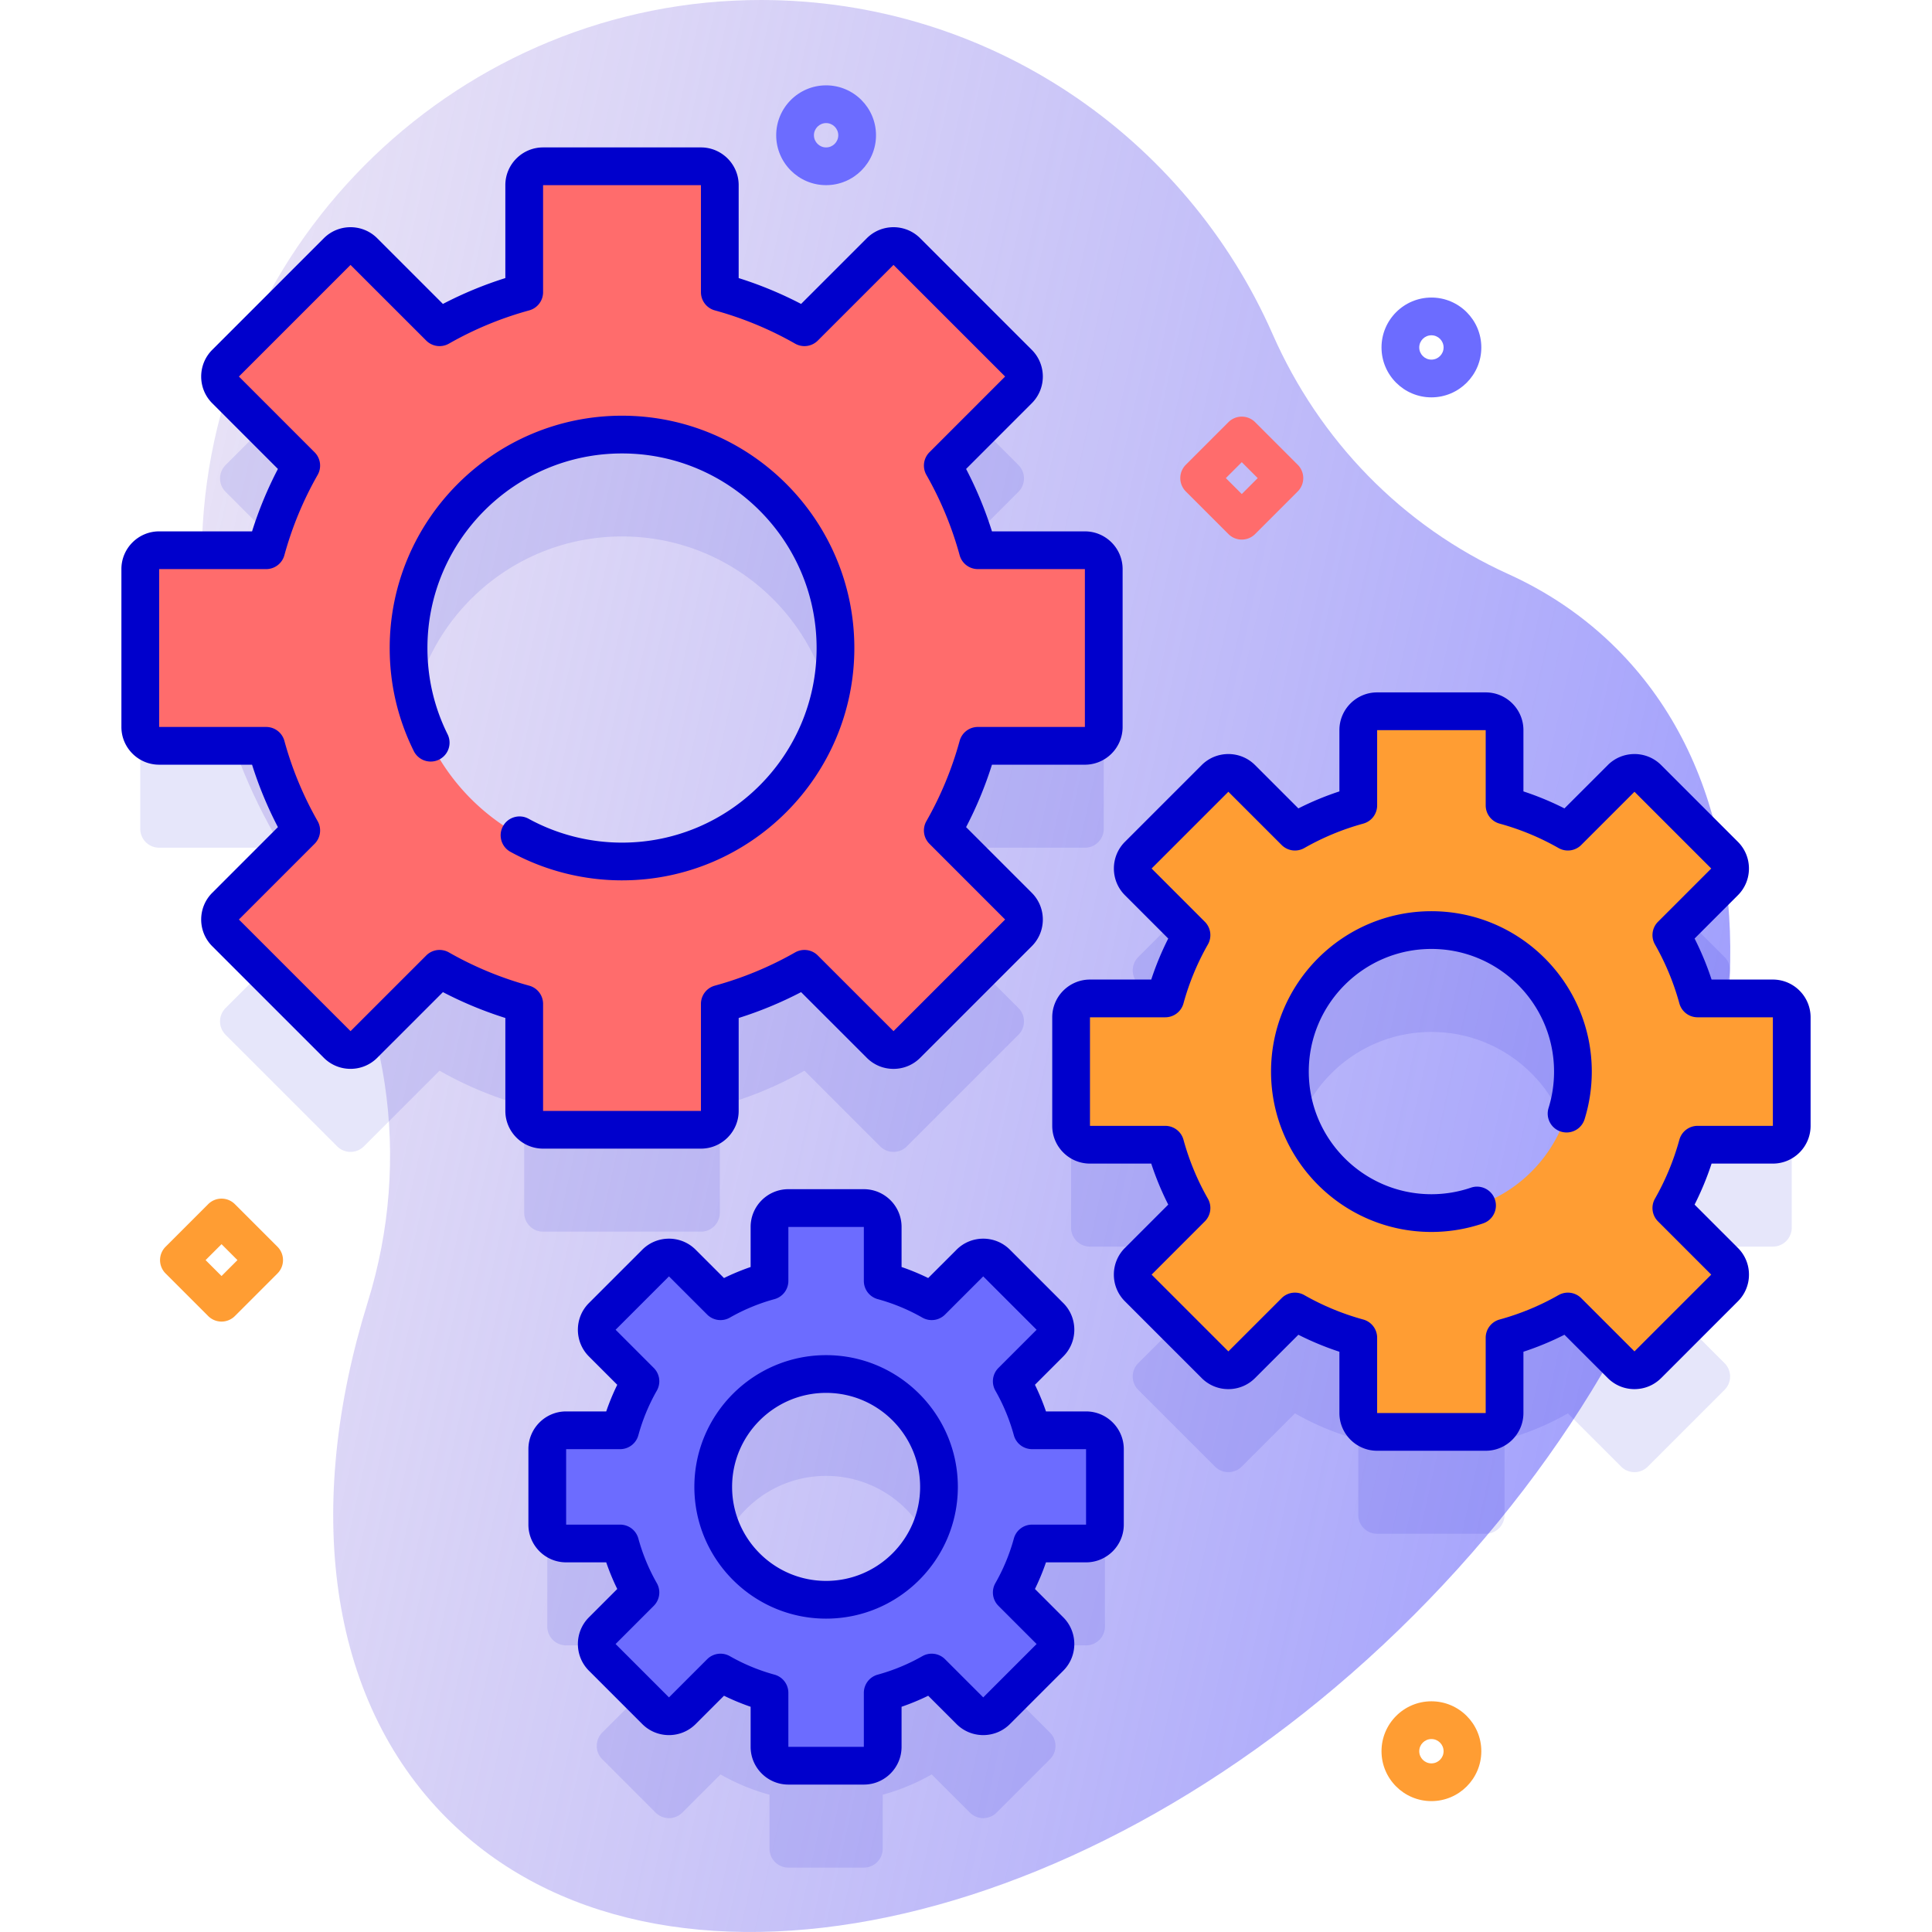 <svg xmlns="http://www.w3.org/2000/svg" version="1.1" xmlns:xlink="http://www.w3.org/1999/xlink" xmlns:svgjs="http://svgjs.com/svgjs" width="512" height="512" x="0" y="0" viewBox="0 0 512 512" style="enable-background:new 0 0 512 512" xml:space="preserve" class=""><g><linearGradient id="a" x1="514.74" x2="-406.352" y1="325.589" y2="121.569" gradientUnits="userSpaceOnUse"><stop offset=".007" stop-color="#9494ff"></stop><stop offset=".992" stop-color="#ffe8dc" stop-opacity="0"></stop></linearGradient><path fill="url(#a)" d="M428.41 171.888c-8.356-8.356-18.026-14.923-28.717-19.765-28.021-12.69-50.051-35.407-62.434-63.565C314.342 36.445 262.284.046 201.713 0 122.402-.06 56.551 63.163 53.566 142.418c-1.277 33.922 8.857 65.421 26.87 90.969 22.877 32.448 28.821 73.782 17.021 111.69-16.764 53.857-10.919 104.898 20.973 136.791 55.888 55.888 170.586 31.804 256.185-53.795 85.598-85.599 109.683-200.296 53.795-256.185z" data-original="url(#a)"></path><g fill="#00c"><path d="M474.827 325.363v-28.77a5 5 0 0 0-5-5h-19.956a72.545 72.545 0 0 0-6.949-16.778l14.109-14.114a4.999 4.999 0 0 0-.001-7.07l-20.343-20.343a5 5 0 0 0-7.07-.001l-14.114 14.109a72.633 72.633 0 0 0-16.778-6.949v-19.956a5 5 0 0 0-5-5h-28.77a5 5 0 0 0-5 5v19.956a72.545 72.545 0 0 0-16.778 6.949l-14.114-14.109a4.999 4.999 0 0 0-7.07.001l-20.343 20.343a5 5 0 0 0-.001 7.07l14.109 14.114a72.651 72.651 0 0 0-6.949 16.778h-19.956a5 5 0 0 0-5 5v28.77a5 5 0 0 0 5 5h19.956a72.545 72.545 0 0 0 6.949 16.778l-14.109 14.114a4.999 4.999 0 0 0 .001 7.07l20.343 20.343a5 5 0 0 0 7.07.001l14.114-14.109a72.651 72.651 0 0 0 16.778 6.949v19.956a5 5 0 0 0 5 5h28.77a5 5 0 0 0 5-5v-19.956a72.545 72.545 0 0 0 16.778-6.949l14.114 14.109a4.999 4.999 0 0 0 7.07-.001l20.343-20.343a5 5 0 0 0 .001-7.07l-14.109-14.114a72.651 72.651 0 0 0 6.949-16.778h19.956a5 5 0 0 0 5-5zm-95.487 23.115c-20.711 0-37.5-16.789-37.5-37.5s16.789-37.5 37.5-37.5 37.5 16.789 37.5 37.5-16.789 37.5-37.5 37.5zM292.818 431.041V411.04a5 5 0 0 0-5-5h-14.312a56.18 56.18 0 0 0-5.377-12.984l10.119-10.122a4.999 4.999 0 0 0-.001-7.07l-14.143-14.143a5 5 0 0 0-7.07-.001l-10.122 10.119a56.162 56.162 0 0 0-12.984-5.377V352.15a5 5 0 0 0-5-5h-20.002a5 5 0 0 0-5 5v14.312a56.18 56.18 0 0 0-12.984 5.377L180.82 361.72a4.999 4.999 0 0 0-7.07.001l-14.144 14.143a5 5 0 0 0-.001 7.07l10.119 10.122a56.162 56.162 0 0 0-5.377 12.984h-14.312a5 5 0 0 0-5 5v20.002a5 5 0 0 0 5 5h14.312a56.18 56.18 0 0 0 5.377 12.984l-10.119 10.122a4.999 4.999 0 0 0 .001 7.07l14.144 14.143a5 5 0 0 0 7.07.001l10.122-10.119a56.162 56.162 0 0 0 12.984 5.377v14.312a5 5 0 0 0 5 5h20.002a5 5 0 0 0 5-5V475.62a56.18 56.18 0 0 0 12.984-5.377l10.122 10.119a4.999 4.999 0 0 0 7.07-.001l14.143-14.143a5 5 0 0 0 .001-7.07l-10.119-10.122a56.162 56.162 0 0 0 5.377-12.984h14.312a5.001 5.001 0 0 0 5-5.001zm-73.892 19.913c-16.521 0-29.914-13.393-29.914-29.914s13.393-29.914 29.914-29.914 29.914 13.393 29.914 29.914-13.393 29.914-29.914 29.914zM292.507 219.653v-41.835a5 5 0 0 0-5-5h-28.366a97.032 97.032 0 0 0-9.291-22.433l20.055-20.062a4.999 4.999 0 0 0-.001-7.07l-29.582-29.582a5 5 0 0 0-7.07-.001l-20.062 20.055a97.12 97.12 0 0 0-22.433-9.291V76.068a5 5 0 0 0-5-5h-41.835a5 5 0 0 0-5 5v28.366a97.032 97.032 0 0 0-22.433 9.291L96.428 93.67a4.999 4.999 0 0 0-7.07.001l-29.582 29.582a5 5 0 0 0-.001 7.07l20.055 20.062a97.12 97.12 0 0 0-9.291 22.433H42.173a5 5 0 0 0-5 5v41.835a5 5 0 0 0 5 5h28.366a97.032 97.032 0 0 0 9.291 22.433l-20.055 20.062a4.999 4.999 0 0 0 .001 7.07L89.358 303.8a5 5 0 0 0 7.07.001l20.062-20.055a97.12 97.12 0 0 0 22.433 9.291v28.366a5 5 0 0 0 5 5h41.835a5 5 0 0 0 5-5v-28.366a97.032 97.032 0 0 0 22.433-9.291l20.062 20.055a4.999 4.999 0 0 0 7.07-.001l29.582-29.582a5 5 0 0 0 .001-7.07l-20.055-20.062a97.12 97.12 0 0 0 9.291-22.433h28.366a5 5 0 0 0 4.999-5zm-127.667 35.65c-31.242 0-56.568-25.326-56.568-56.568s25.326-56.568 56.568-56.568 56.568 25.326 56.568 56.568-25.326 56.568-56.568 56.568z" opacity=".1" fill="#0000cc" data-original="#0000cc"></path></g><path fill="#ff9d33" d="M474.827 298.363v-28.77a5 5 0 0 0-5-5h-19.956a72.545 72.545 0 0 0-6.949-16.778l14.109-14.114a4.999 4.999 0 0 0-.001-7.07l-20.343-20.343a5 5 0 0 0-7.07-.001l-14.114 14.109a72.633 72.633 0 0 0-16.778-6.949v-19.956a5 5 0 0 0-5-5h-28.77a5 5 0 0 0-5 5v19.956a72.545 72.545 0 0 0-16.778 6.949l-14.114-14.109a4.999 4.999 0 0 0-7.07.001l-20.343 20.343a5 5 0 0 0-.001 7.07l14.109 14.114a72.651 72.651 0 0 0-6.949 16.778h-19.956a5 5 0 0 0-5 5v28.77a5 5 0 0 0 5 5h19.956a72.545 72.545 0 0 0 6.949 16.778l-14.109 14.114a4.999 4.999 0 0 0 .001 7.07l20.343 20.343a5 5 0 0 0 7.07.001l14.114-14.109a72.651 72.651 0 0 0 16.778 6.949v19.956a5 5 0 0 0 5 5h28.77a5 5 0 0 0 5-5v-19.956a72.545 72.545 0 0 0 16.778-6.949l14.114 14.109a4.999 4.999 0 0 0 7.07-.001l20.343-20.343a5 5 0 0 0 .001-7.07l-14.109-14.114a72.651 72.651 0 0 0 6.949-16.778h19.956a5 5 0 0 0 5-5zm-95.487 23.115c-20.711 0-37.5-16.789-37.5-37.5s16.789-37.5 37.5-37.5 37.5 16.789 37.5 37.5-16.789 37.5-37.5 37.5z" data-original="#ff9d33"></path><path fill="#0000cc" d="M393.725 384.465h-28.77c-5.514 0-10-4.486-10-10v-16.239a77.856 77.856 0 0 1-10.871-4.503l-11.486 11.482a9.935 9.935 0 0 1-7.07 2.928h-.001a9.93 9.93 0 0 1-7.071-2.931l-20.342-20.342a9.932 9.932 0 0 1-2.929-7.07 9.933 9.933 0 0 1 2.928-7.07l11.482-11.486a77.894 77.894 0 0 1-4.503-10.87h-16.239c-5.514 0-10-4.486-10-10v-28.77c0-5.514 4.486-10 10-10h16.239a77.736 77.736 0 0 1 4.503-10.871l-11.482-11.486c-3.897-3.897-3.897-10.241 0-14.141l20.344-20.343c3.899-3.9 10.243-3.898 14.141-.002l11.486 11.483a77.74 77.74 0 0 1 10.871-4.504v-16.238c0-5.514 4.486-10 10-10h28.77c5.514 0 10 4.486 10 10v16.238a77.79 77.79 0 0 1 10.871 4.504l11.486-11.483c3.9-3.897 10.244-3.896 14.141.002l20.343 20.343c3.898 3.899 3.898 10.243 0 14.141l-11.482 11.486a77.786 77.786 0 0 1 4.503 10.871h16.239c5.514 0 10 4.486 10 10v28.77c0 5.514-4.486 10-10 10h-16.239a77.794 77.794 0 0 1-4.503 10.87l11.482 11.486a9.935 9.935 0 0 1 2.928 7.07 9.935 9.935 0 0 1-2.929 7.071l-20.343 20.342c-1.888 1.889-4.399 2.93-7.07 2.93s-5.182-1.039-7.071-2.928l-11.486-11.482a77.756 77.756 0 0 1-10.871 4.503v16.239c.001 5.514-4.485 10-9.999 10zm-50.547-41.904c.847 0 1.699.215 2.474.655a67.677 67.677 0 0 0 15.623 6.471 5 5 0 0 1 3.681 4.822v19.956h28.77v-19.956a5 5 0 0 1 3.681-4.823 67.586 67.586 0 0 0 15.623-6.47 5.003 5.003 0 0 1 6.01.809l14.114 14.108 20.343-20.343-14.109-14.114a5.001 5.001 0 0 1-.808-6.011 67.695 67.695 0 0 0 6.471-15.622 5 5 0 0 1 4.823-3.68h19.956v-28.77h-19.956a5 5 0 0 1-4.823-3.681 67.713 67.713 0 0 0-6.471-15.624 5 5 0 0 1 .809-6.01l14.109-14.113-20.343-20.343-14.113 14.109a5.005 5.005 0 0 1-6.01.809 67.643 67.643 0 0 0-15.623-6.471 5.002 5.002 0 0 1-3.681-4.823v-19.955h-28.77v19.955a4.998 4.998 0 0 1-3.681 4.822 67.683 67.683 0 0 0-15.623 6.472 5.002 5.002 0 0 1-6.01-.809l-14.113-14.109-20.343 20.343 14.108 14.113a5.002 5.002 0 0 1 .809 6.01 67.713 67.713 0 0 0-6.471 15.624 5 5 0 0 1-4.823 3.681h-19.956v28.77h19.956a5 5 0 0 1 4.823 3.68 67.65 67.65 0 0 0 6.471 15.623 5 5 0 0 1-.809 6.01l-14.108 14.114 20.343 20.343 14.113-14.108a4.988 4.988 0 0 1 3.534-1.464zm36.162-16.082c-23.435 0-42.5-19.065-42.5-42.5s19.065-42.5 42.5-42.5 42.5 19.065 42.5 42.5c0 4.301-.642 8.547-1.907 12.621a5 5 0 0 1-9.55-2.967 32.524 32.524 0 0 0 1.457-9.654c0-17.921-14.58-32.5-32.5-32.5s-32.5 14.579-32.5 32.5 14.58 32.5 32.5 32.5c3.569 0 7.095-.585 10.48-1.737 2.612-.894 5.455.506 6.345 3.12s-.507 5.455-3.121 6.346a42.45 42.45 0 0 1-13.704 2.271z" data-original="#0000cc"></path><path fill="#6c6cff" d="M292.818 404.041V384.04a5 5 0 0 0-5-5h-14.312a56.18 56.18 0 0 0-5.377-12.984l10.119-10.122a4.999 4.999 0 0 0-.001-7.07l-14.143-14.143a5 5 0 0 0-7.07-.001l-10.122 10.119a56.162 56.162 0 0 0-12.984-5.377V325.15a5 5 0 0 0-5-5h-20.002a5 5 0 0 0-5 5v14.312a56.18 56.18 0 0 0-12.984 5.377L180.82 334.72a4.999 4.999 0 0 0-7.07.001l-14.144 14.143a5 5 0 0 0-.001 7.07l10.119 10.122a56.162 56.162 0 0 0-5.377 12.984h-14.312a5 5 0 0 0-5 5v20.002a5 5 0 0 0 5 5h14.312a56.18 56.18 0 0 0 5.377 12.984l-10.119 10.122a4.999 4.999 0 0 0 .001 7.07l14.144 14.143a5 5 0 0 0 7.07.001l10.122-10.119a56.162 56.162 0 0 0 12.984 5.377v14.312a5 5 0 0 0 5 5h20.002a5 5 0 0 0 5-5V448.62a56.18 56.18 0 0 0 12.984-5.377l10.122 10.119a4.999 4.999 0 0 0 7.07-.001l14.143-14.143a5 5 0 0 0 .001-7.07l-10.119-10.122a56.162 56.162 0 0 0 5.377-12.984h14.312a5.001 5.001 0 0 0 5-5.001zm-73.892 19.913c-16.521 0-29.914-13.393-29.914-29.914s13.393-29.914 29.914-29.914 29.914 13.393 29.914 29.914-13.393 29.914-29.914 29.914z" data-original="#6c6cff"></path><path fill="#0000cc" d="M228.927 472.932h-20.002c-5.514 0-10-4.486-10-10V452.31a61.38 61.38 0 0 1-7.057-2.923l-7.514 7.511c-3.898 3.898-10.242 3.899-14.141-.001l-14.144-14.144c-3.897-3.898-3.898-10.241-.002-14.141l7.512-7.515a61.129 61.129 0 0 1-2.923-7.057h-10.623c-5.514 0-10-4.486-10-10v-20c0-5.514 4.486-10 10-10h10.623a61.29 61.29 0 0 1 2.923-7.058l-7.512-7.514c-3.898-3.899-3.897-10.243.002-14.142l14.143-14.143c3.898-3.898 10.242-3.899 14.141-.001l7.514 7.511a61.172 61.172 0 0 1 7.057-2.923v-10.622c0-5.514 4.486-10 10-10h20.002c5.514 0 10 4.486 10 10v10.622a61.245 61.245 0 0 1 7.057 2.923l7.514-7.511c3.898-3.897 10.242-3.897 14.141 0l14.144 14.145c3.899 3.897 3.899 10.241.001 14.141l-7.512 7.514a61.04 61.04 0 0 1 2.923 7.058h10.623c5.514 0 10 4.486 10 10v20.001c0 5.514-4.486 10-10 10h-10.623a61.202 61.202 0 0 1-2.923 7.057l7.511 7.514c3.897 3.9 3.896 10.243-.001 14.142l-14.144 14.144c-3.899 3.898-10.243 3.897-14.142.001l-7.514-7.511a61.38 61.38 0 0 1-7.057 2.923v10.622c.003 5.512-4.483 9.999-9.997 9.999zm-37.984-34.689c.847 0 1.699.215 2.473.655a51.255 51.255 0 0 0 11.829 4.899 5 5 0 0 1 3.68 4.822v14.312h20.002V448.62a4.999 4.999 0 0 1 3.68-4.822 51.263 51.263 0 0 0 11.829-4.899 5.001 5.001 0 0 1 6.009.809l10.122 10.118 14.144-14.143-10.118-10.123a5 5 0 0 1-.808-6.01 51.2 51.2 0 0 0 4.898-11.828 5 5 0 0 1 4.823-3.681h14.312V384.04h-14.312a5 5 0 0 1-4.823-3.681 51.23 51.23 0 0 0-4.899-11.829 5.002 5.002 0 0 1 .809-6.01l10.119-10.122-14.144-14.144-10.123 10.119a5 5 0 0 1-6.009.809 51.178 51.178 0 0 0-11.828-4.898 5.002 5.002 0 0 1-3.681-4.823v-14.312h-20.002v14.312a5 5 0 0 1-3.681 4.823 51.178 51.178 0 0 0-11.828 4.898 4.997 4.997 0 0 1-6.009-.809l-10.122-10.118-14.144 14.143 10.118 10.122a5.002 5.002 0 0 1 .809 6.01 51.248 51.248 0 0 0-4.899 11.829 5 5 0 0 1-4.823 3.681h-14.312v20.001h14.312a5 5 0 0 1 4.823 3.681 51.227 51.227 0 0 0 4.898 11.828 5 5 0 0 1-.808 6.01l-10.119 10.122 14.144 14.145 10.122-10.119a4.998 4.998 0 0 1 3.537-1.465zm27.983-9.289c-19.251 0-34.914-15.662-34.914-34.914 0-19.251 15.662-34.913 34.914-34.913s34.914 15.662 34.914 34.913c0 19.252-15.662 34.914-34.914 34.914zm0-59.827c-13.737 0-24.914 11.176-24.914 24.913s11.176 24.914 24.914 24.914 24.914-11.177 24.914-24.914-11.176-24.913-24.914-24.913z" data-original="#0000cc"></path><path fill="#ff6c6c" d="M292.507 192.653v-41.835a5 5 0 0 0-5-5h-28.366a97.032 97.032 0 0 0-9.291-22.433l20.055-20.062a4.999 4.999 0 0 0-.001-7.07l-29.582-29.582a5 5 0 0 0-7.07-.001L213.19 86.725a97.12 97.12 0 0 0-22.433-9.291V49.068a5 5 0 0 0-5-5h-41.835a5 5 0 0 0-5 5v28.366a97.032 97.032 0 0 0-22.433 9.291L96.428 66.67a4.999 4.999 0 0 0-7.07.001L59.776 96.252a5 5 0 0 0-.001 7.07l20.055 20.062a97.12 97.12 0 0 0-9.291 22.433H42.173a5 5 0 0 0-5 5v41.835a5 5 0 0 0 5 5h28.366a97.032 97.032 0 0 0 9.291 22.433l-20.055 20.062a4.999 4.999 0 0 0 .001 7.07l29.582 29.582a5 5 0 0 0 7.07.001l20.062-20.055a97.12 97.12 0 0 0 22.433 9.291v28.366a5 5 0 0 0 5 5h41.835a5 5 0 0 0 5-5v-28.366a97.032 97.032 0 0 0 22.433-9.291l20.062 20.055a4.999 4.999 0 0 0 7.07-.001l29.582-29.582a5 5 0 0 0 .001-7.07l-20.055-20.062a97.12 97.12 0 0 0 9.291-22.433h28.366a4.999 4.999 0 0 0 4.999-4.999zm-127.667 35.65c-31.242 0-56.568-25.326-56.568-56.568s25.326-56.568 56.568-56.568 56.568 25.326 56.568 56.568-25.326 56.568-56.568 56.568z" data-original="#ff6c6c"></path><path fill="#0000cc" d="M185.758 304.401h-41.835c-5.514 0-10-4.486-10-10v-24.626a102.184 102.184 0 0 1-16.542-6.852l-17.417 17.412c-3.899 3.898-10.244 3.898-14.142-.002L56.24 250.752c-3.898-3.896-3.899-10.24-.001-14.14l17.412-17.417a102.269 102.269 0 0 1-6.852-16.543H42.173c-5.514 0-10-4.486-10-10v-41.835c0-5.514 4.486-10 10-10h24.625a102.184 102.184 0 0 1 6.852-16.542l-17.412-17.418c-3.897-3.897-3.897-10.241 0-14.141L85.82 63.135c3.899-3.897 10.243-3.898 14.142-.002l17.417 17.412a102.11 102.11 0 0 1 16.542-6.852V49.068c0-5.514 4.486-10 10-10h41.835c5.514 0 10 4.486 10 10v24.626a102.27 102.27 0 0 1 16.542 6.851l17.417-17.411c3.9-3.897 10.244-3.896 14.141.002l29.582 29.581c3.898 3.9 3.898 10.243 0 14.141l-17.411 17.418a102.184 102.184 0 0 1 6.852 16.542h24.625c5.514 0 10 4.486 10 10v41.835c0 5.514-4.486 10-10 10h-24.625a102.269 102.269 0 0 1-6.852 16.543l17.412 17.416c3.897 3.899 3.897 10.243-.001 14.141l-29.582 29.582c-1.888 1.889-4.399 2.93-7.07 2.93s-5.182-1.039-7.071-2.928l-17.417-17.412a102.11 102.11 0 0 1-16.542 6.852v24.626c.002 5.512-4.484 9.998-9.998 9.998zm-69.267-52.656c.847 0 1.699.215 2.474.655a92.22 92.22 0 0 0 21.277 8.813 4.999 4.999 0 0 1 3.68 4.822v28.366h41.835v-28.366a4.998 4.998 0 0 1 3.68-4.822 92.115 92.115 0 0 0 21.277-8.813 5.004 5.004 0 0 1 6.01.809l20.062 20.055 29.582-29.582-20.055-20.061a5.002 5.002 0 0 1-.809-6.01 92.22 92.22 0 0 0 8.813-21.278 5 5 0 0 1 4.823-3.681h28.366v-41.835H259.14a5 5 0 0 1-4.823-3.681 92.148 92.148 0 0 0-8.812-21.277 5 5 0 0 1 .808-6.01l20.055-20.063-29.582-29.581-20.061 20.055a5.006 5.006 0 0 1-6.01.809 92.22 92.22 0 0 0-21.277-8.813 4.999 4.999 0 0 1-3.68-4.822V49.068h-41.835v28.366a4.998 4.998 0 0 1-3.68 4.822 92.115 92.115 0 0 0-21.277 8.813 4.999 4.999 0 0 1-6.01-.809L92.893 70.206 63.312 99.787l20.055 20.063a5 5 0 0 1 .808 6.01 92.148 92.148 0 0 0-8.812 21.277 5 5 0 0 1-4.823 3.681H42.173v41.835H70.54a5 5 0 0 1 4.823 3.681 92.133 92.133 0 0 0 8.813 21.278 5 5 0 0 1-.809 6.01l-20.055 20.061 29.582 29.582 20.062-20.055a4.989 4.989 0 0 1 3.535-1.465zm48.349-18.442c-10.328 0-20.551-2.613-29.564-7.557-2.421-1.328-3.308-4.367-1.979-6.788s4.368-3.309 6.788-1.979c7.544 4.138 16.104 6.324 24.756 6.324 28.435 0 51.568-23.134 51.568-51.568s-23.133-51.567-51.568-51.567-51.567 23.133-51.567 51.567c0 8.018 1.798 15.711 5.345 22.865a5 5 0 1 1-8.96 4.441c-4.237-8.547-6.385-17.734-6.385-27.307 0-33.948 27.619-61.567 61.567-61.567 33.949 0 61.568 27.619 61.568 61.567-.001 33.95-27.62 61.569-61.569 61.569z" data-original="#0000cc"></path><path fill="#6c6cff" d="M379.34 105.304c-7.292 0-13.225-5.933-13.225-13.225s5.933-13.225 13.225-13.225 13.225 5.933 13.225 13.225-5.933 13.225-13.225 13.225zm0-16.45c-1.778 0-3.225 1.446-3.225 3.225s1.447 3.225 3.225 3.225 3.225-1.446 3.225-3.225-1.447-3.225-3.225-3.225z" data-original="#6c6cff"></path><path fill="#ff9d33" d="M379.34 477.313c-7.292 0-13.225-5.933-13.225-13.225 0-7.293 5.933-13.226 13.225-13.226s13.225 5.933 13.225 13.226-5.933 13.225-13.225 13.225zm0-16.45c-1.778 0-3.225 1.447-3.225 3.226s1.447 3.225 3.225 3.225 3.225-1.446 3.225-3.225-1.447-3.226-3.225-3.226z" data-original="#ff9d33"></path><path fill="#6c6cff" d="M218.926 49.068c-7.292 0-13.225-5.933-13.225-13.225 0-7.293 5.933-13.226 13.225-13.226s13.225 5.933 13.225 13.226-5.933 13.225-13.225 13.225zm0-16.45c-1.778 0-3.225 1.447-3.225 3.226s1.447 3.225 3.225 3.225 3.225-1.446 3.225-3.225-1.447-3.226-3.225-3.226z" data-original="#6c6cff"></path><path fill="#ff6c6c" d="M329.084 142.996a4.984 4.984 0 0 1-3.536-1.465l-11.292-11.292a4.998 4.998 0 0 1 0-7.07l11.292-11.292a5 5 0 0 1 7.071 0l11.292 11.292a4.998 4.998 0 0 1 0 7.07l-11.292 11.292a4.978 4.978 0 0 1-3.535 1.465zm-4.22-16.292 4.221 4.221 4.221-4.221-4.221-4.221z" data-original="#ff6c6c"></path><path fill="#ff9d33" d="M58.708 350.232a5.001 5.001 0 0 1-3.536-1.465L43.88 337.475a4.998 4.998 0 0 1 0-7.07l11.292-11.292a5 5 0 0 1 7.071 0l11.292 11.292a4.998 4.998 0 0 1 0 7.07l-11.292 11.293a5 5 0 0 1-3.535 1.464zm-4.222-16.293 4.221 4.222 4.221-4.222-4.221-4.221z" data-original="#ff9d33"></path></g></svg>